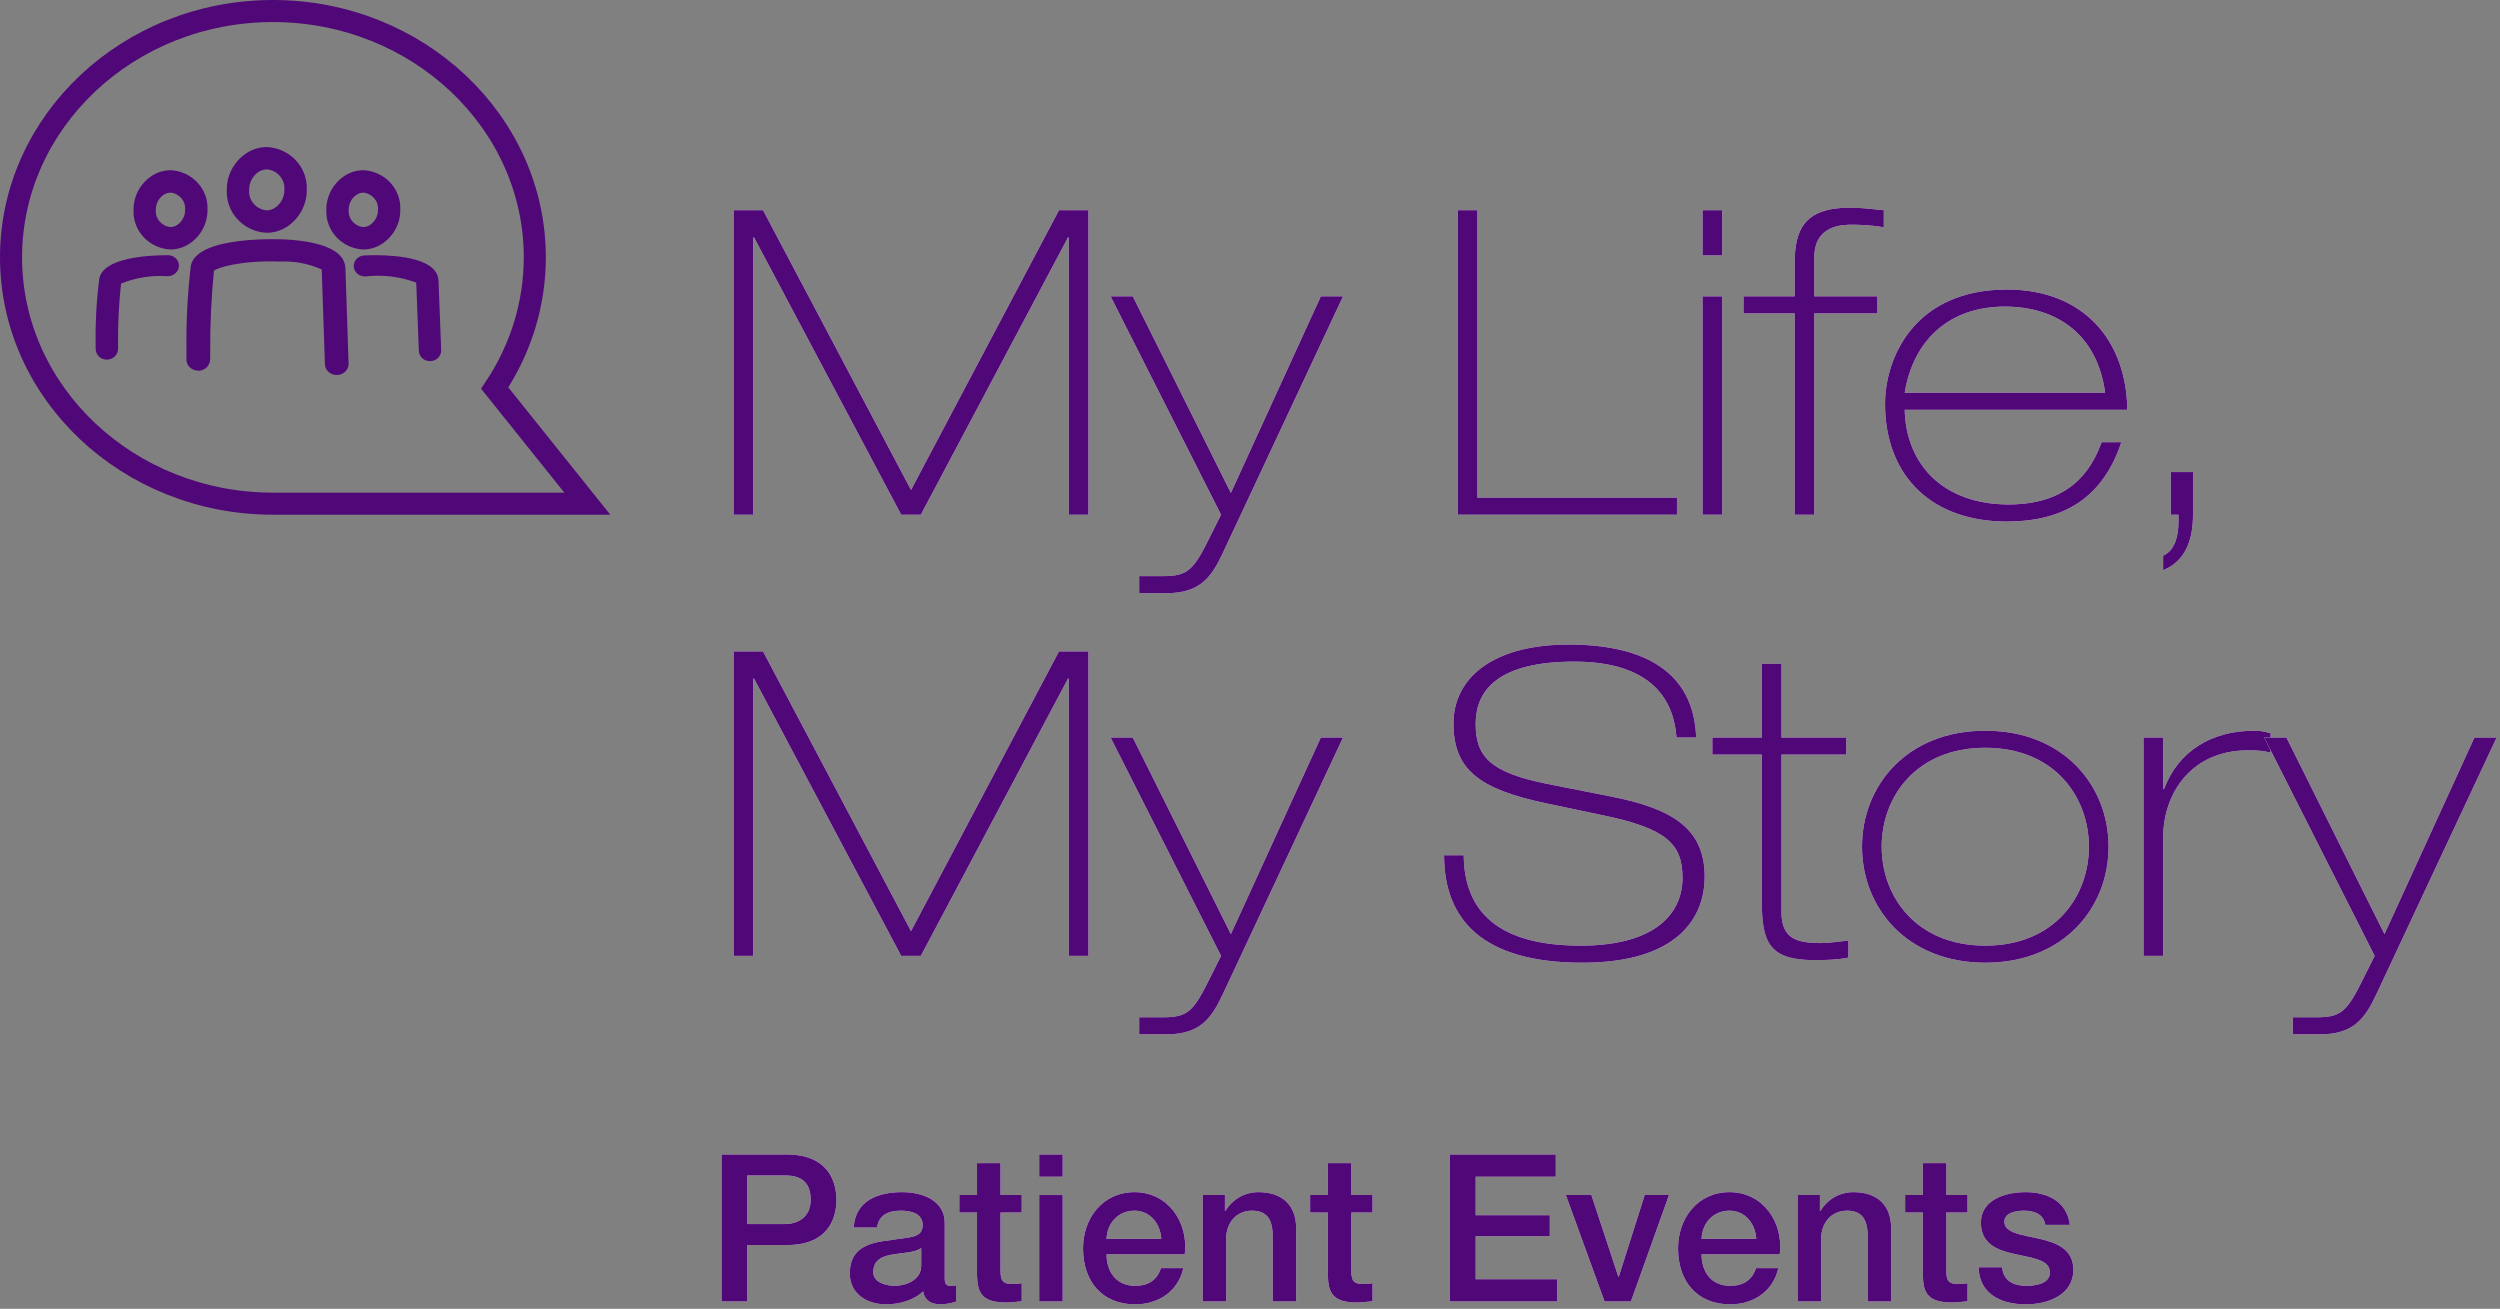 <?xml version="1.0" encoding="UTF-8"?>
<svg width="340px" height="178px" viewBox="0 0 340 178" version="1.1" xmlns="http://www.w3.org/2000/svg" xmlns:xlink="http://www.w3.org/1999/xlink">
    <rect x="0" y="0" width="340" height="178" fill="#808080" stroke="none"/>
    <title>Group 5</title>
    <defs>
        <polygon id="path-1" points="0 41.76 2.668 41.76 2.668 4.06 2.784 4.06 22.794 41.76 25.462 41.76 45.472 4.06 45.588 4.06 45.588 41.76 48.256 41.76 48.256 0.348 44.254 0.348 24.128 38.396 4.002 0.348 0 0.348"></polygon>
        <path d="M66.294,41.76 L64.786,44.776 C62.524,49.358 61.77,50.112 58.348,50.112 L55.158,50.112 L55.158,52.432 L58.87,52.432 C63.51,52.432 65.018,50.17 66.526,46.98 L82.882,12.064 L79.866,12.064 L67.628,38.802 L54.288,12.064 L51.272,12.064 L66.294,41.76 Z" id="path-2"></path>
        <polygon id="path-3" points="98.484 41.76 128.296 41.76 128.296 39.44 101.152 39.44 101.152 0.348 98.484 0.348"></polygon>
        <path d="M131.776,41.76 L134.444,41.76 L134.444,12.064 L131.776,12.064 L131.776,41.76 Z M131.776,6.496 L134.444,6.496 L134.444,0.348 L131.776,0.348 L131.776,6.496 Z" id="path-4"></path>
        <path d="M144.304,41.76 L146.972,41.76 L146.972,14.384 L155.556,14.384 L155.556,12.064 L146.972,12.064 L146.972,6.786 C146.972,2.32 150.858,2.32 152.192,2.32 C153.468,2.32 155.15,2.436 156.426,2.668 L156.426,0.348 C154.744,0.174 153.12,0 151.844,0 C145.638,0 144.304,2.958 144.304,7.598 L144.304,12.064 L137.344,12.064 L137.344,14.384 L144.304,14.384 L144.304,41.76 Z" id="path-5"></path>
        <path d="M189.544,27.492 C189.428,17.98 183.512,11.136 173.188,11.136 C160.544,11.136 156.6,20.474 156.6,26.68 C156.6,36.54 162.98,42.688 173.13,42.688 C181.018,42.688 186.238,39.382 188.732,31.9 L186.064,31.9 C185.02,34.568 182.642,40.368 173.42,40.368 C164.488,40.368 159.442,34.916 159.268,27.492 L189.544,27.492 Z M159.268,25.172 C160.428,18.096 165.242,13.456 172.898,13.456 C179.742,13.456 185.426,17.052 186.528,25.172 L159.268,25.172 Z" id="path-6"></path>
        <path d="M195.46,41.76 L196.504,41.76 L196.504,42.63 C196.504,44.37 196.156,46.574 194.416,47.328 L194.416,49.3 C197.432,48.082 198.476,45.24 198.476,41.76 L198.476,35.96 L195.46,35.96 L195.46,41.76 Z" id="path-7"></path>
        <polygon id="path-8" points="0 101.76 2.668 101.76 2.668 64.06 2.784 64.06 22.794 101.76 25.462 101.76 45.472 64.06 45.588 64.06 45.588 101.76 48.256 101.76 48.256 60.348 44.254 60.348 24.128 98.396 4.002 60.348 0 60.348"></polygon>
        <path d="M66.294,101.76 L64.786,104.776 C62.524,109.358 61.77,110.112 58.348,110.112 L55.158,110.112 L55.158,112.432 L58.87,112.432 C63.51,112.432 65.018,110.17 66.526,106.98 L82.882,72.064 L79.866,72.064 L67.628,98.802 L54.288,72.064 L51.272,72.064 L66.294,101.76 Z" id="path-9"></path>
        <path d="M96.628,88.072 C96.628,96.83 101.848,102.688 115.42,102.688 C128.354,102.688 132.066,96.598 132.066,90.972 C132.066,84.36 127.542,81.692 119.248,80.068 L110.722,78.386 C102.834,76.82 100.92,74.616 100.92,70.208 C100.92,65.452 104.226,61.74 114.318,61.74 C125.222,61.74 127.89,67.308 128.238,72.064 L130.906,72.064 C130.616,63.248 124.004,59.42 113.564,59.42 C103.298,59.42 97.904,63.944 97.904,70.15 C97.904,76.414 101.384,79.082 110.432,80.996 L118.146,82.62 C126.846,84.418 129.05,86.506 129.05,91.146 C129.05,96.018 125.338,100.368 115.188,100.368 C104.052,100.368 99.354,95.786 99.296,88.072 L96.628,88.072 Z" id="path-10"></path>
        <path d="M139.838,72.064 L133.11,72.064 L133.11,74.384 L139.838,74.384 L139.838,94.336 C139.838,100.02 140.882,102.34 147.088,102.34 C148.538,102.34 150.22,102.282 151.612,101.992 L151.612,99.672 C150.394,99.788 149.118,100.02 147.9,100.02 C144.594,100.02 142.506,99.44 142.506,95.786 L142.506,74.384 L151.322,74.384 L151.322,72.064 L142.506,72.064 L142.506,62.03 L139.838,62.03 L139.838,72.064 Z" id="path-11"></path>
        <path d="M156.136,86.912 C156.136,80.126 160.834,73.456 170.23,73.456 C179.626,73.456 184.324,80.126 184.324,86.912 C184.324,93.698 179.626,100.368 170.23,100.368 C160.834,100.368 156.136,93.698 156.136,86.912 Z M153.468,86.912 C153.468,95.264 159.616,102.688 170.23,102.688 C180.844,102.688 186.992,95.264 186.992,86.912 C186.992,78.56 180.844,71.136 170.23,71.136 C159.616,71.136 153.468,78.56 153.468,86.912 Z" id="path-12"></path>
        <path d="M191.748,101.76 L194.416,101.76 L194.416,85.694 C194.416,79.662 198.244,73.804 205.958,73.804 C207.64,73.804 208.394,73.92 209.032,74.152 L209.032,71.484 C208.22,71.252 207.64,71.136 206.828,71.136 C201.028,71.136 196.504,73.862 194.532,79.082 L194.416,79.082 L194.416,72.064 L191.748,72.064 L191.748,101.76 Z" id="path-13"></path>
        <path d="M223.184,101.76 L221.676,104.776 C219.414,109.358 218.66,110.112 215.238,110.112 L212.048,110.112 L212.048,112.432 L215.76,112.432 C220.4,112.432 221.908,110.17 223.416,106.98 L239.772,72.064 L236.756,72.064 L224.518,98.802 L211.178,72.064 L208.162,72.064 L223.184,101.76 Z" id="path-14"></path>
        <path d="M3.5,2.856 L8.68,2.856 C10.528,2.856 12.124,3.528 12.124,6.16 C12.124,8.68 10.192,9.464 8.624,9.464 L3.5,9.464 L3.5,2.856 Z M0,19.992 L3.5,19.992 L3.5,12.32 L8.82,12.32 C14.532,12.348 15.624,8.652 15.624,6.188 C15.624,3.696 14.532,0 8.82,0 L0,0 L0,19.992 Z" id="path-15"></path>
        <path d="M27.16,15.12 C27.16,17.136 24.976,17.864 23.576,17.864 C22.456,17.864 20.636,17.444 20.636,16.016 C20.636,14.336 21.868,13.832 23.24,13.608 C24.64,13.356 26.18,13.384 27.16,12.74 L27.16,15.12 Z M30.352,9.324 C30.352,6.272 27.384,5.124 24.556,5.124 C21.364,5.124 18.2,6.216 17.976,9.94 L21.168,9.94 C21.308,8.372 22.568,7.644 24.36,7.644 C25.648,7.644 27.356,7.952 27.356,9.604 C27.356,11.48 25.312,11.228 23.016,11.648 C20.328,11.956 17.444,12.544 17.444,16.156 C17.444,18.984 19.796,20.384 22.4,20.384 C24.108,20.384 26.152,19.852 27.412,18.62 C27.664,19.936 28.588,20.384 29.876,20.384 C30.408,20.384 31.416,20.188 31.892,20.02 L31.892,17.808 C31.556,17.864 31.304,17.864 31.108,17.864 C30.52,17.864 30.352,17.556 30.352,16.772 L30.352,9.324 Z" id="path-16"></path>
        <path d="M32.34,7.896 L34.748,7.896 L34.748,16.436 C34.804,18.844 35.42,20.132 38.752,20.132 C39.452,20.132 40.124,20.02 40.824,19.964 L40.824,17.5 C40.376,17.612 39.928,17.612 39.48,17.612 C38.052,17.612 37.94,16.94 37.94,15.624 L37.94,7.896 L40.824,7.896 L40.824,5.516 L37.94,5.516 L37.94,1.176 L34.748,1.176 L34.748,5.516 L32.34,5.516 L32.34,7.896 Z" id="path-17"></path>
        <path d="M43.204,19.992 L46.396,19.992 L46.396,5.516 L43.204,5.516 L43.204,19.992 Z M43.204,3.024 L46.396,3.024 L46.396,0 L43.204,0 L43.204,3.024 Z" id="path-18"></path>
        <path d="M63,13.58 C63.532,9.24 60.732,5.124 56.168,5.124 C51.856,5.124 49.168,8.652 49.168,12.768 C49.168,17.22 51.716,20.384 56.252,20.384 C59.416,20.384 62.104,18.62 62.804,15.456 L59.78,15.456 C59.22,17.052 58.1,17.864 56.252,17.864 C53.592,17.864 52.36,15.848 52.36,13.58 L63,13.58 Z M52.36,11.48 C52.444,9.324 53.956,7.644 56.168,7.644 C58.324,7.644 59.696,9.464 59.808,11.48 L52.36,11.48 Z" id="path-19"></path>
        <path d="M65.436,19.992 L68.628,19.992 L68.628,11.452 C68.628,9.324 70,7.644 72.128,7.644 C74.004,7.644 74.9,8.624 74.956,10.892 L74.956,19.992 L78.148,19.992 L78.148,10.052 C78.148,6.804 76.16,5.124 73.024,5.124 C71.12,5.124 69.468,6.104 68.516,7.7 L68.46,7.644 L68.46,5.516 L65.436,5.516 L65.436,19.992 Z" id="path-20"></path>
        <path d="M80.052,7.896 L82.46,7.896 L82.46,16.436 C82.516,18.844 83.132,20.132 86.464,20.132 C87.164,20.132 87.836,20.02 88.536,19.964 L88.536,17.5 C88.088,17.612 87.64,17.612 87.192,17.612 C85.764,17.612 85.652,16.94 85.652,15.624 L85.652,7.896 L88.536,7.896 L88.536,5.516 L85.652,5.516 L85.652,1.176 L82.46,1.176 L82.46,5.516 L80.052,5.516 L80.052,7.896 Z" id="path-21"></path>
        <polygon id="path-22" points="99.064 19.992 113.652 19.992 113.652 16.968 102.564 16.968 102.564 11.116 112.644 11.116 112.644 8.26 102.564 8.26 102.564 3.024 113.456 3.024 113.456 0 99.064 0"></polygon>
        <polygon id="path-23" points="120.092 19.992 123.676 19.992 128.856 5.516 125.552 5.516 122.024 16.632 121.968 16.632 118.3 5.516 114.828 5.516"></polygon>
        <path d="M143.92,13.58 C144.452,9.24 141.652,5.124 137.088,5.124 C132.776,5.124 130.088,8.652 130.088,12.768 C130.088,17.22 132.636,20.384 137.172,20.384 C140.336,20.384 143.024,18.62 143.724,15.456 L140.7,15.456 C140.14,17.052 139.02,17.864 137.172,17.864 C134.512,17.864 133.28,15.848 133.28,13.58 L143.92,13.58 Z M133.28,11.48 C133.364,9.324 134.876,7.644 137.088,7.644 C139.244,7.644 140.616,9.464 140.728,11.48 L133.28,11.48 Z" id="path-24"></path>
        <path d="M146.356,19.992 L149.548,19.992 L149.548,11.452 C149.548,9.324 150.92,7.644 153.048,7.644 C154.924,7.644 155.82,8.624 155.876,10.892 L155.876,19.992 L159.068,19.992 L159.068,10.052 C159.068,6.804 157.08,5.124 153.944,5.124 C152.04,5.124 150.388,6.104 149.436,7.7 L149.38,7.644 L149.38,5.516 L146.356,5.516 L146.356,19.992 Z" id="path-25"></path>
        <path d="M160.972,7.896 L163.38,7.896 L163.38,16.436 C163.436,18.844 164.052,20.132 167.384,20.132 C168.084,20.132 168.756,20.02 169.456,19.964 L169.456,17.5 C169.008,17.612 168.56,17.612 168.112,17.612 C166.684,17.612 166.572,16.94 166.572,15.624 L166.572,7.896 L169.456,7.896 L169.456,5.516 L166.572,5.516 L166.572,1.176 L163.38,1.176 L163.38,5.516 L160.972,5.516 L160.972,7.896 Z" id="path-26"></path>
        <path d="M170.968,15.344 C171.024,18.76 173.74,20.384 177.38,20.384 C180.376,20.384 183.848,19.124 183.848,15.68 C183.848,12.824 181.496,11.984 179.172,11.452 C176.82,10.92 174.468,10.696 174.468,9.128 C174.468,7.868 176.176,7.644 177.1,7.644 C178.5,7.644 179.76,8.064 180.04,9.576 L183.372,9.576 C182.98,6.356 180.292,5.124 177.324,5.124 C174.692,5.124 171.276,6.104 171.276,9.268 C171.276,12.208 173.572,13.048 175.924,13.552 C178.248,14.084 180.572,14.28 180.656,15.96 C180.74,17.612 178.64,17.864 177.436,17.864 C175.728,17.864 174.328,17.192 174.16,15.344 L170.968,15.344 Z" id="path-27"></path>
    </defs>
    <g id="HyQvia-Patient-Desktop" stroke="none" stroke-width="1" fill="none" fill-rule="evenodd">
        <g id="3.2.2" transform="translate(-236, -226)">
            <g id="Group-5" transform="translate(236, 226)">
                <g id="Fill-3" transform="translate(13, 20)" fill="#500778">
                    <path d="M33.972,16.427 L34.409,29.431 C34.423,29.829 34.272,30.215 33.991,30.502 C33.695,30.811 33.283,30.99 32.849,31 L32.798,31 C31.94,31.021 31.221,30.364 31.188,29.526 L30.754,16.649 C28.964,15.843 27.001,15.473 25.032,15.571 C19.711,15.385 16.521,16.421 16.095,16.828 C15.728,20.526 15.559,24.244 15.59,27.959 L15.577,28.919 C15.543,29.764 14.829,30.428 13.965,30.418 L13.963,30.405 C13.521,30.406 13.095,30.236 12.785,29.927 C12.499,29.643 12.342,29.259 12.347,28.861 L12.361,27.923 C12.297,23.99 12.495,20.056 12.95,16.148 C13.782,11.903 25.751,12.567 25.872,12.567 C31.076,12.872 33.877,14.206 33.972,16.427 L33.972,16.427 Z M22.162,3.382 C22.5,3.157 22.897,3.036 23.305,3.034 C24.736,3.172 25.79,4.405 25.674,5.806 C25.698,6.783 25.217,7.706 24.394,8.262 C24.057,8.487 23.66,8.608 23.252,8.61 C21.823,8.473 20.771,7.241 20.883,5.842 C20.859,4.863 21.338,3.938 22.162,3.382 L22.162,3.382 Z M23.25,11.657 C24.237,11.657 25.203,11.371 26.025,10.836 L26.031,10.836 C27.735,9.709 28.744,7.821 28.717,5.811 C28.86,2.748 26.442,0.15 23.309,0 C22.319,0 21.354,0.286 20.531,0.823 C18.827,1.948 17.818,3.837 17.844,5.846 C17.703,8.907 20.119,11.506 23.25,11.657 L23.25,11.657 Z M11.341,16.139 C11.309,16.935 10.638,17.563 9.823,17.561 L9.696,17.561 C7.566,17.417 5.43,17.763 3.459,18.567 C3.161,21.357 3.023,24.163 3.049,26.969 L3.049,27.499 C3.018,28.293 2.342,28.919 1.53,28.908 L1.512,28.908 L1.506,28.908 C0.684,28.911 0.014,28.261 0.01,27.457 L0.01,26.94 C-0.045,23.918 0.12,20.895 0.503,17.895 C1.06,15.02 7.197,14.707 9.819,14.707 L9.827,14.705 C10.65,14.694 11.327,15.335 11.341,16.139 L11.341,16.139 Z M9.272,6.483 C9.548,6.299 9.876,6.201 10.21,6.199 C11.403,6.324 12.275,7.356 12.173,8.525 C12.194,9.349 11.79,10.128 11.097,10.596 L11.097,10.594 C10.82,10.778 10.495,10.878 10.159,10.878 C8.967,10.753 8.096,9.721 8.196,8.554 C8.176,7.731 8.581,6.953 9.272,6.483 L9.272,6.483 Z M10.169,13.928 C11.085,13.926 11.979,13.659 12.74,13.16 C14.312,12.122 15.245,10.379 15.219,8.523 C15.349,5.691 13.113,3.29 10.216,3.149 C9.299,3.151 8.406,3.418 7.644,3.917 C6.072,4.955 5.14,6.698 5.165,8.554 C5.036,11.387 7.273,13.788 10.169,13.928 L10.169,13.928 Z M47,27.631 C47.014,28.433 46.358,29.096 45.537,29.109 L45.48,29.109 C44.678,29.126 44.006,28.516 43.963,27.733 L43.608,18.436 C41.411,17.613 39.042,17.325 36.704,17.596 L36.702,17.596 C36.311,17.613 35.929,17.488 35.628,17.246 C35.32,16.997 35.132,16.634 35.106,16.242 C35.106,16.239 35.106,16.237 35.106,16.233 C35.083,15.433 35.726,14.767 36.545,14.744 C37.684,14.686 43.498,14.49 45.718,16.392 C46.258,16.822 46.59,17.454 46.637,18.133 L47,27.631 Z M35.501,6.483 C35.778,6.299 36.103,6.201 36.437,6.199 C37.631,6.324 38.502,7.356 38.4,8.525 C38.422,9.349 38.017,10.126 37.326,10.596 C37.05,10.78 36.724,10.88 36.388,10.88 C35.196,10.755 34.325,9.723 34.425,8.556 L34.425,8.554 C34.403,7.731 34.808,6.951 35.501,6.483 L35.501,6.483 Z M36.388,13.928 C37.305,13.926 38.2,13.659 38.959,13.16 L38.958,13.16 C40.532,12.122 41.464,10.379 41.439,8.523 C41.568,5.691 39.33,3.29 36.435,3.149 C35.518,3.151 34.625,3.418 33.864,3.917 C32.291,4.955 31.359,6.698 31.384,8.554 C31.255,11.387 33.493,13.788 36.388,13.928 L36.388,13.928 Z" id="Fill-1"></path>
                </g>
                <path d="M37.116,1.5 C46.946,1.5 55.863,5.265 62.32,11.354 C68.745,17.412 72.733,25.774 72.733,35 C72.733,41.306 70.849,47.44 67.282,52.779 L79.876,68.5 L37.116,68.5 C27.286,68.5 18.37,64.735 11.913,58.646 C5.488,52.588 1.5,44.226 1.5,35 C1.5,25.774 5.488,17.412 11.913,11.354 C18.37,5.265 27.286,1.5 37.116,1.5 Z" id="Path" stroke="#500778" stroke-width="3"></path>
                <g id="My-Life,-My-Story" transform="translate(99.77, 28.24)" fill-rule="nonzero">
                    <g id="Path">
                        <use fill="#FFFFFF" xlink:href="#path-1"></use>
                        <use fill="#500778" xlink:href="#path-1"></use>
                    </g>
                    <g id="Path">
                        <use fill="#FFFFFF" xlink:href="#path-2"></use>
                        <use fill="#500778" xlink:href="#path-2"></use>
                    </g>
                    <g id="Path">
                        <use fill="#FFFFFF" xlink:href="#path-3"></use>
                        <use fill="#500778" xlink:href="#path-3"></use>
                    </g>
                    <g id="Shape">
                        <use fill="#FFFFFF" xlink:href="#path-4"></use>
                        <use fill="#500778" xlink:href="#path-4"></use>
                    </g>
                    <g id="Path">
                        <use fill="#FFFFFF" xlink:href="#path-5"></use>
                        <use fill="#500778" xlink:href="#path-5"></use>
                    </g>
                    <g id="Shape">
                        <use fill="#FFFFFF" xlink:href="#path-6"></use>
                        <use fill="#500778" xlink:href="#path-6"></use>
                    </g>
                    <g id="Path">
                        <use fill="#FFFFFF" xlink:href="#path-7"></use>
                        <use fill="#500778" xlink:href="#path-7"></use>
                    </g>
                    <g id="Path">
                        <use fill="#FFFFFF" xlink:href="#path-8"></use>
                        <use fill="#500778" xlink:href="#path-8"></use>
                    </g>
                    <g id="Path">
                        <use fill="#FFFFFF" xlink:href="#path-9"></use>
                        <use fill="#500778" xlink:href="#path-9"></use>
                    </g>
                    <g id="Path">
                        <use fill="#FFFFFF" xlink:href="#path-10"></use>
                        <use fill="#500778" xlink:href="#path-10"></use>
                    </g>
                    <g id="Path">
                        <use fill="#FFFFFF" xlink:href="#path-11"></use>
                        <use fill="#500778" xlink:href="#path-11"></use>
                    </g>
                    <g id="Shape">
                        <use fill="#FFFFFF" xlink:href="#path-12"></use>
                        <use fill="#500778" xlink:href="#path-12"></use>
                    </g>
                    <g id="Path">
                        <use fill="#FFFFFF" xlink:href="#path-13"></use>
                        <use fill="#500778" xlink:href="#path-13"></use>
                    </g>
                    <g id="Path">
                        <use fill="#FFFFFF" xlink:href="#path-14"></use>
                        <use fill="#500778" xlink:href="#path-14"></use>
                    </g>
                </g>
                <g id="Patient-Events" transform="translate(98.128, 157.008)" fill-rule="nonzero">
                    <g id="Shape">
                        <use fill="#FFFFFF" xlink:href="#path-15"></use>
                        <use fill="#500778" xlink:href="#path-15"></use>
                    </g>
                    <g id="Shape">
                        <use fill="#FFFFFF" xlink:href="#path-16"></use>
                        <use fill="#500778" xlink:href="#path-16"></use>
                    </g>
                    <g id="Path">
                        <use fill="#FFFFFF" xlink:href="#path-17"></use>
                        <use fill="#500778" xlink:href="#path-17"></use>
                    </g>
                    <g id="Shape">
                        <use fill="#FFFFFF" xlink:href="#path-18"></use>
                        <use fill="#500778" xlink:href="#path-18"></use>
                    </g>
                    <g id="Shape">
                        <use fill="#FFFFFF" xlink:href="#path-19"></use>
                        <use fill="#500778" xlink:href="#path-19"></use>
                    </g>
                    <g id="Path">
                        <use fill="#FFFFFF" xlink:href="#path-20"></use>
                        <use fill="#500778" xlink:href="#path-20"></use>
                    </g>
                    <g id="Path">
                        <use fill="#FFFFFF" xlink:href="#path-21"></use>
                        <use fill="#500778" xlink:href="#path-21"></use>
                    </g>
                    <g id="Path">
                        <use fill="#FFFFFF" xlink:href="#path-22"></use>
                        <use fill="#500778" xlink:href="#path-22"></use>
                    </g>
                    <g id="Path">
                        <use fill="#FFFFFF" xlink:href="#path-23"></use>
                        <use fill="#500778" xlink:href="#path-23"></use>
                    </g>
                    <g id="Shape">
                        <use fill="#FFFFFF" xlink:href="#path-24"></use>
                        <use fill="#500778" xlink:href="#path-24"></use>
                    </g>
                    <g id="Path">
                        <use fill="#FFFFFF" xlink:href="#path-25"></use>
                        <use fill="#500778" xlink:href="#path-25"></use>
                    </g>
                    <g id="Path">
                        <use fill="#FFFFFF" xlink:href="#path-26"></use>
                        <use fill="#500778" xlink:href="#path-26"></use>
                    </g>
                    <g id="Path">
                        <use fill="#FFFFFF" xlink:href="#path-27"></use>
                        <use fill="#500778" xlink:href="#path-27"></use>
                    </g>
                </g>
            </g>
        </g>
    </g>
</svg>